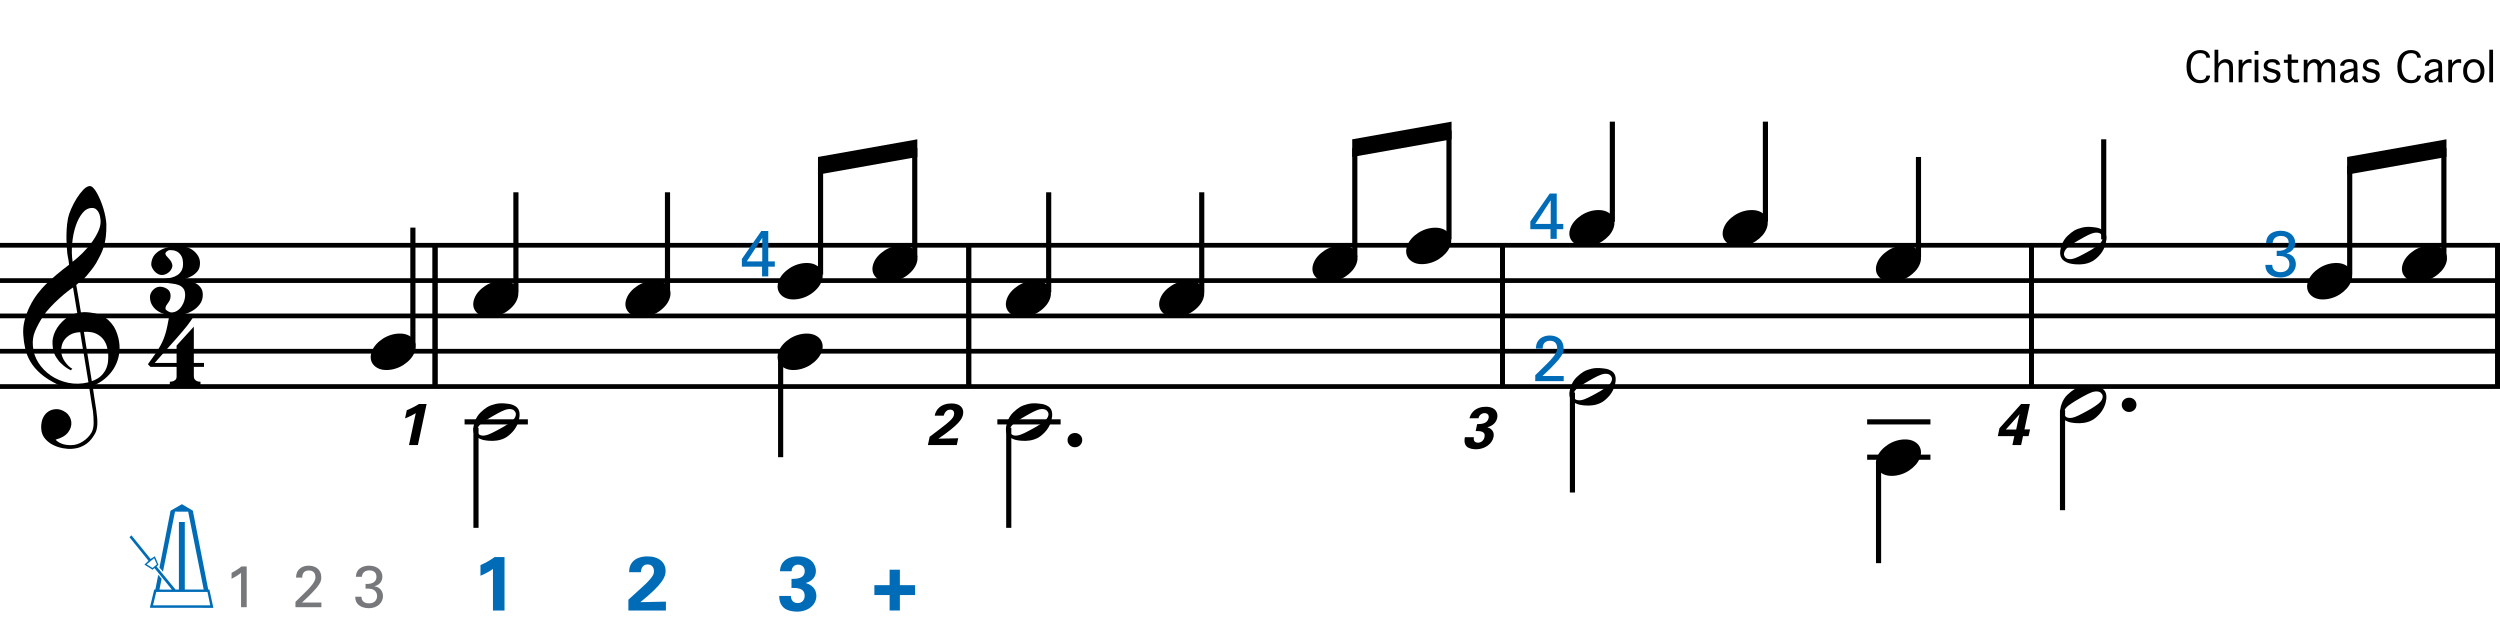 <?xml version="1.0" encoding="utf-8"?>
<!-- Generator: Adobe Illustrator 14.0.0, SVG Export Plug-In . SVG Version: 6.00 Build 43363)  -->
<!DOCTYPE svg PUBLIC "-//W3C//DTD SVG 1.1//EN" "http://www.w3.org/Graphics/SVG/1.1/DTD/svg11.dtd">
<svg version="1.1" id="Layer_1" xmlns="http://www.w3.org/2000/svg" xmlns:xlink="http://www.w3.org/1999/xlink" x="0px" y="0px"
	 width="544.104px" height="137.035px" viewBox="0 0 544.104 137.035" enable-background="new 0 0 544.104 137.035"
	 xml:space="preserve">
<g>
	<path d="M19.397,84.22c-0.574,0.103-1.184,0.164-1.83,0.185c-0.646,0.021-1.276,0.005-1.891-0.046
		c-0.615-0.052-1.184-0.123-1.707-0.215c-0.523-0.093-0.949-0.221-1.276-0.385C11.115,83,9.838,82.194,8.865,81.345
		c-0.974-0.852-1.728-1.737-2.26-2.66c-0.533-0.922-0.907-1.871-1.123-2.844c-0.215-0.975-0.354-1.953-0.415-2.937
		c-0.082-1.066,0.015-2.132,0.292-3.198c0.277-1.065,0.656-2.085,1.138-3.06c0.481-0.973,1.035-1.871,1.661-2.69
		c0.625-0.82,1.255-1.538,1.891-2.153c0.738-0.696,1.512-1.388,2.322-2.075c0.81-0.687,1.696-1.389,2.66-2.106
		c-0.021-0.266-0.046-0.502-0.077-0.708c-0.031-0.205-0.067-0.415-0.108-0.63s-0.087-0.456-0.138-0.723
		c-0.051-0.266-0.087-0.594-0.107-0.984c0-0.164-0.021-0.466-0.062-0.907c-0.042-0.44-0.067-0.973-0.077-1.599
		s0.005-1.338,0.046-2.137c0.041-0.8,0.143-1.63,0.307-2.491c0.103-0.512,0.323-1.164,0.661-1.953
		c0.338-0.789,0.738-1.553,1.199-2.291c0.461-0.738,0.948-1.373,1.461-1.907c0.512-0.533,0.994-0.799,1.445-0.799
		c0.225,0,0.471,0.138,0.738,0.415c0.266,0.277,0.528,0.646,0.784,1.107c0.256,0.461,0.507,0.984,0.753,1.568
		c0.246,0.584,0.461,1.184,0.646,1.799c0.185,0.615,0.333,1.22,0.446,1.814c0.112,0.595,0.179,1.118,0.2,1.568
		c0.02,1.066-0.021,2.004-0.123,2.813c-0.103,0.81-0.256,1.538-0.461,2.183c-0.205,0.646-0.446,1.241-0.723,1.784
		c-0.276,0.543-0.569,1.091-0.876,1.645c-0.328,0.554-0.661,1.041-1,1.46c-0.338,0.42-0.682,0.846-1.03,1.276
		c-0.369,0.451-0.753,0.825-1.153,1.123c-0.4,0.297-0.795,0.62-1.184,0.968c0.185,1.045,0.348,1.989,0.492,2.829
		c0.062,0.369,0.123,0.728,0.184,1.076c0.062,0.349,0.113,0.672,0.154,0.969c0.041,0.297,0.082,0.543,0.123,0.738
		c0.041,0.195,0.062,0.313,0.062,0.354c0.492-0.062,1-0.066,1.522-0.016c0.522,0.051,1.024,0.128,1.506,0.23
		c0.481,0.103,0.912,0.236,1.292,0.4c0.379,0.165,0.682,0.318,0.907,0.461c1.107,0.82,1.891,1.758,2.353,2.813
		c0.461,1.056,0.732,2.137,0.815,3.245c0.062,0.86-0.011,1.727-0.215,2.598c-0.205,0.871-0.549,1.701-1.03,2.491
		c-0.482,0.788-1.107,1.511-1.875,2.167c-0.769,0.656-1.676,1.199-2.722,1.631c0.123,0.84,0.235,1.619,0.338,2.336
		c0.103,0.615,0.194,1.215,0.277,1.799c0.082,0.585,0.143,0.989,0.185,1.215c0.184,1.23,0.256,2.24,0.215,3.029
		s-0.195,1.43-0.461,1.922c-0.226,0.41-0.487,0.81-0.784,1.199c-0.297,0.389-0.651,0.738-1.061,1.045
		c-0.41,0.309-0.887,0.564-1.43,0.77c-0.543,0.205-1.164,0.328-1.86,0.369c-0.533,0.041-1.168-0.006-1.907-0.139
		c-0.738-0.134-1.445-0.369-2.122-0.707c-0.677-0.338-1.261-0.795-1.753-1.369c-0.492-0.574-0.769-1.281-0.83-2.121
		c-0.042-0.492-0.011-0.989,0.092-1.492c0.102-0.502,0.282-0.953,0.538-1.352c0.256-0.4,0.594-0.734,1.015-1
		c0.42-0.267,0.938-0.42,1.553-0.461c0.369-0.021,0.743,0.035,1.123,0.169c0.379,0.133,0.733,0.323,1.061,0.569
		c0.328,0.245,0.594,0.553,0.799,0.922c0.205,0.369,0.328,0.769,0.369,1.199c0.062,0.758-0.174,1.491-0.708,2.199
		c-0.533,0.707-1.435,1.234-2.706,1.583c0.205,0.286,0.594,0.558,1.168,0.815c0.573,0.256,1.292,0.384,2.152,0.384
		c0.902,0,1.768-0.267,2.598-0.8c0.831-0.533,1.471-1.199,1.922-1.998c0.287-0.533,0.431-1.226,0.431-2.076
		s-0.051-1.707-0.154-2.567c-0.041-0.144-0.103-0.497-0.185-1.062c-0.082-0.563-0.174-1.152-0.276-1.768
		C19.663,85.9,19.54,85.101,19.397,84.22z M15.384,72.796c-0.543,0.297-0.974,0.657-1.292,1.077
		c-0.318,0.42-0.533,0.867-0.646,1.337c-0.113,0.472-0.159,0.892-0.138,1.261c0.02,0.369,0.102,0.748,0.246,1.138
		c0.144,0.389,0.333,0.754,0.569,1.092s0.492,0.646,0.769,0.922c0.277,0.277,0.558,0.487,0.846,0.631
		c-0.042,0.041-0.077,0.076-0.108,0.107s-0.067,0.066-0.107,0.107c-0.042,0.041-0.072,0.082-0.092,0.123
		c-0.636-0.307-1.194-0.672-1.676-1.092c-0.482-0.42-0.795-0.723-0.938-0.906c-0.226-0.308-0.42-0.584-0.584-0.83
		s-0.297-0.508-0.399-0.785c-0.103-0.276-0.19-0.578-0.262-0.906s-0.118-0.718-0.138-1.169c-0.042-0.431-0.011-0.886,0.092-1.368
		c0.103-0.481,0.271-0.969,0.507-1.461c0.235-0.492,0.543-0.968,0.922-1.43s0.825-0.896,1.338-1.307
		c0.266-0.205,0.507-0.369,0.723-0.492s0.415-0.23,0.6-0.323s0.374-0.164,0.569-0.215c0.194-0.051,0.404-0.108,0.63-0.169
		l-0.922-5.566c-0.246,0.144-0.646,0.431-1.2,0.861c-0.553,0.431-1.158,0.943-1.814,1.538c-0.656,0.595-1.307,1.235-1.953,1.922
		c-0.646,0.687-1.174,1.348-1.583,1.983c-0.738,1.168-1.312,2.245-1.722,3.229c-0.41,0.984-0.564,2.05-0.461,3.198
		c0.082,1.292,0.477,2.496,1.184,3.613c0.707,1.117,1.614,2.055,2.721,2.814c1.107,0.758,2.368,1.285,3.782,1.583
		c1.415,0.297,2.88,0.261,4.397-0.107c-0.328-2.03-0.625-3.844-0.892-5.442c-0.123-0.677-0.236-1.343-0.338-1.999
		c-0.103-0.656-0.2-1.24-0.292-1.753c-0.092-0.512-0.18-1.086-0.262-1.722C16.619,72.33,15.927,72.499,15.384,72.796z
		 M20.042,45.259c-0.799,0-1.502,0.375-2.106,1.123c-0.604,0.749-1.097,1.696-1.476,2.844c-0.38,1.148-0.63,2.409-0.753,3.782
		c-0.123,1.374-0.092,2.696,0.092,3.967c0.676-0.512,1.384-1.132,2.122-1.86c0.738-0.728,1.409-1.501,2.014-2.322
		c0.604-0.819,1.096-1.65,1.476-2.491c0.379-0.84,0.538-1.64,0.477-2.398c-0.021-0.246-0.062-0.522-0.123-0.83
		s-0.165-0.594-0.308-0.861c-0.144-0.267-0.328-0.492-0.553-0.677C20.678,45.352,20.391,45.259,20.042,45.259z M19.981,82.959
		c0.881-0.308,1.568-0.708,2.061-1.199c0.492-0.492,0.855-1.025,1.091-1.599c0.236-0.574,0.369-1.148,0.4-1.723
		s0.036-1.086,0.016-1.537c-0.042-0.369-0.128-0.83-0.262-1.384s-0.384-1.087-0.753-1.599c-0.369-0.512-0.892-0.938-1.568-1.276
		c-0.677-0.338-1.579-0.477-2.706-0.415L19.981,82.959z"/>
</g>
<g>
	<path d="M42.188,79.853v2.03c0,0.308,0.072,0.543,0.215,0.707c0.143,0.164,0.308,0.287,0.492,0.369
		c0.226,0.081,0.472,0.123,0.738,0.123v0.8H36.96v-0.8c0.266,0,0.512-0.042,0.738-0.123c0.184-0.062,0.354-0.169,0.507-0.323
		c0.153-0.153,0.23-0.385,0.23-0.691v-2.092h-5.689l-0.553-0.584c0.615-0.84,1.138-1.573,1.568-2.198
		c0.43-0.625,0.794-1.204,1.091-1.737c0.297-0.533,0.538-1.03,0.723-1.491c0.185-0.461,0.349-0.938,0.492-1.43
		c0.143-0.492,0.271-1.03,0.384-1.614c0.112-0.584,0.241-1.255,0.384-2.014h5.32c-0.308,0.595-0.784,1.297-1.43,2.106
		c-0.646,0.81-1.369,1.671-2.168,2.583c-0.8,0.912-1.63,1.845-2.491,2.798c-0.861,0.953-1.661,1.861-2.398,2.722h4.766V75.21
		l3.751-4.121v7.903h2.214v0.86H42.188z"/>
</g>
<g>
	<path d="M44.137,64.155c0,0.779-0.21,1.455-0.63,2.029c-0.42,0.574-0.938,1.045-1.553,1.415c-0.615,0.369-1.271,0.641-1.968,0.815
		c-0.697,0.174-1.322,0.261-1.875,0.261c-0.779,0-1.502-0.092-2.168-0.277c-0.667-0.185-1.246-0.451-1.737-0.799
		c-0.492-0.349-0.876-0.774-1.153-1.276s-0.415-1.071-0.415-1.707c0-0.267,0.062-0.533,0.185-0.799
		c0.123-0.267,0.282-0.502,0.477-0.708s0.42-0.374,0.676-0.507s0.528-0.2,0.815-0.2c0.574,0,1.107,0.164,1.599,0.492
		c0.492,0.328,0.738,0.819,0.738,1.476c0,0.389-0.062,0.708-0.185,0.954s-0.257,0.461-0.4,0.646
		c-0.144,0.185-0.272,0.374-0.384,0.569c-0.113,0.195-0.159,0.425-0.139,0.692c0,0.062,0.051,0.139,0.154,0.231
		c0.103,0.092,0.22,0.179,0.354,0.261c0.133,0.082,0.267,0.148,0.4,0.2c0.133,0.051,0.241,0.077,0.323,0.077
		c0.512,0,0.958-0.128,1.338-0.385c0.379-0.256,0.697-0.579,0.953-0.968c0.256-0.39,0.446-0.8,0.569-1.23
		c0.123-0.431,0.185-0.82,0.185-1.168c0-0.657-0.138-1.153-0.415-1.492s-0.625-0.584-1.045-0.738
		c-0.42-0.154-0.892-0.257-1.415-0.308c-0.523-0.051-1.03-0.128-1.522-0.23c0-0.021,0-0.072,0-0.154
		c0-0.082,0.005-0.174,0.016-0.277c0.01-0.103,0.015-0.225,0.015-0.369c0.492-0.062,0.974-0.154,1.445-0.276
		c0.472-0.123,0.892-0.308,1.261-0.554c0.369-0.246,0.661-0.563,0.876-0.953c0.215-0.389,0.323-0.871,0.323-1.445
		c0-0.8-0.138-1.409-0.415-1.83c-0.277-0.42-0.589-0.717-0.938-0.892c-0.349-0.174-0.682-0.266-0.999-0.276
		c-0.318-0.01-0.528-0.016-0.63-0.016c-0.062,0-0.139,0.026-0.231,0.077s-0.189,0.113-0.292,0.185s-0.185,0.153-0.246,0.246
		s-0.092,0.18-0.092,0.262c0.021,0.164,0.087,0.318,0.2,0.461c0.112,0.144,0.246,0.292,0.399,0.446
		c0.154,0.154,0.308,0.328,0.461,0.523s0.282,0.446,0.384,0.753c0.103,0.287,0.103,0.58,0,0.876
		c-0.103,0.297-0.267,0.564-0.492,0.799c-0.226,0.236-0.487,0.426-0.784,0.569c-0.297,0.144-0.59,0.215-0.876,0.215
		c-0.349,0-0.667-0.082-0.953-0.246c-0.288-0.164-0.534-0.364-0.738-0.6c-0.205-0.235-0.369-0.487-0.492-0.753
		c-0.123-0.266-0.185-0.492-0.185-0.676c0-0.451,0.097-0.912,0.292-1.384c0.195-0.471,0.533-0.902,1.015-1.292
		c0.481-0.389,1.117-0.712,1.907-0.969c0.789-0.256,1.788-0.384,2.998-0.384c0.512,0,1.035,0.087,1.568,0.261
		c0.533,0.174,1.004,0.426,1.415,0.753c0.41,0.328,0.748,0.718,1.015,1.168c0.266,0.451,0.4,0.964,0.4,1.538
		c0,0.759-0.185,1.353-0.554,1.784c-0.369,0.43-0.774,0.769-1.215,1.015s-0.845,0.426-1.214,0.538
		c-0.369,0.113-0.554,0.221-0.554,0.323c0.451,0.042,0.917,0.123,1.399,0.246c0.481,0.123,0.927,0.308,1.337,0.554
		c0.41,0.246,0.748,0.563,1.015,0.953C44.003,63.068,44.137,63.56,44.137,64.155z"/>
</g>
<line fill="none" stroke="#000000" stroke-width="1.024" stroke-miterlimit="10" x1="94.684" y1="53.38" x2="94.684" y2="84.13"/>
<line fill="none" stroke="#000000" stroke-width="1.024" stroke-miterlimit="10" x1="94.684" y1="53.38" x2="94.684" y2="84.13"/>
<line fill="none" stroke="#000000" stroke-width="1.024" stroke-miterlimit="10" x1="94.684" y1="53.38" x2="94.684" y2="84.13"/>
<line fill="none" stroke="#000000" stroke-width="1.024" stroke-miterlimit="10" x1="210.851" y1="53.38" x2="210.851" y2="84.13"/>
<line fill="none" stroke="#000000" stroke-width="1.024" stroke-miterlimit="10" x1="210.851" y1="53.38" x2="210.851" y2="84.13"/>
<line fill="none" stroke="#000000" stroke-width="1.024" stroke-miterlimit="10" x1="210.851" y1="53.38" x2="210.851" y2="84.13"/>
<line fill="none" stroke="#000000" stroke-width="1.024" stroke-miterlimit="10" x1="327.017" y1="53.38" x2="327.017" y2="84.13"/>
<line fill="none" stroke="#000000" stroke-width="1.024" stroke-miterlimit="10" x1="327.017" y1="53.38" x2="327.017" y2="84.13"/>
<line fill="none" stroke="#000000" stroke-width="1.024" stroke-miterlimit="10" x1="327.017" y1="53.38" x2="327.017" y2="84.13"/>
<line fill="none" stroke="#000000" stroke-width="1.024" stroke-miterlimit="10" x1="442.116" y1="53.38" x2="442.116" y2="84.13"/>
<line fill="none" stroke="#000000" stroke-width="1.024" stroke-miterlimit="10" x1="442.116" y1="53.38" x2="442.116" y2="84.13"/>
<line fill="none" stroke="#000000" stroke-width="1.024" stroke-miterlimit="10" x1="442.116" y1="53.38" x2="442.116" y2="84.13"/>
<line fill="none" stroke="#000000" stroke-width="1.024" stroke-miterlimit="10" x1="543.592" y1="53.38" x2="543.592" y2="84.13"/>
<line fill="none" stroke="#000000" stroke-width="1.024" stroke-miterlimit="10" x1="543.592" y1="53.38" x2="543.592" y2="84.13"/>
<line fill="none" stroke="#000000" stroke-width="1.024" stroke-miterlimit="10" x1="543.592" y1="53.38" x2="543.592" y2="84.13"/>
<line fill="none" stroke="#000000" stroke-width="1.028" stroke-miterlimit="10" x1="0" y1="53.38" x2="544.104" y2="53.38"/>
<line fill="none" stroke="#000000" stroke-width="1.028" stroke-miterlimit="10" x1="0" y1="61.068" x2="544.104" y2="61.068"/>
<line fill="none" stroke="#000000" stroke-width="1.028" stroke-miterlimit="10" x1="0" y1="68.755" x2="544.104" y2="68.755"/>
<line fill="none" stroke="#000000" stroke-width="1.028" stroke-miterlimit="10" x1="0" y1="76.442" x2="544.104" y2="76.442"/>
<line fill="none" stroke="#000000" stroke-width="1.028" stroke-miterlimit="10" x1="0" y1="84.13" x2="544.104" y2="84.13"/>
<line fill="none" stroke="#000000" stroke-width="1.121" stroke-miterlimit="10" x1="89.861" y1="75.161" x2="89.861" y2="49.537"/>
<g>
	<path d="M80.914,76.501c0.205-0.553,0.518-1.065,0.938-1.537c0.42-0.471,0.907-0.886,1.46-1.245
		c0.554-0.358,1.148-0.635,1.784-0.831c0.635-0.194,1.281-0.292,1.937-0.292c0.656,0,1.23,0.107,1.722,0.323
		c0.492,0.215,0.881,0.503,1.168,0.861c0.287,0.359,0.466,0.779,0.538,1.261c0.071,0.481,0.005,0.999-0.2,1.553
		c-0.206,0.554-0.523,1.071-0.954,1.553c-0.43,0.481-0.922,0.901-1.476,1.261c-0.553,0.358-1.153,0.635-1.799,0.83
		c-0.646,0.195-1.287,0.293-1.922,0.293c-0.656,0-1.225-0.108-1.707-0.323c-0.482-0.216-0.872-0.508-1.168-0.876
		c-0.297-0.369-0.477-0.795-0.538-1.277C80.637,77.572,80.708,77.056,80.914,76.501z"/>
</g>
<g>
	<path fill="#006CB7" d="M34.708,123.528l2.416-12.38l2.466-1.416l2.383,1.416l3.349,17.163h0.25l0.866,3.982l-13.83-0.018
		l0.95-3.949l0.25-0.016l0.633-3.199l0.733,0.85l-0.467,2.35l2.699,0.016l-3.782-4.682l-0.417,0.35l-1.783-1.116l0.899-0.833
		l-4.149-5.132l0.433-0.4l4.166,5.132l0.933-0.582l0.783,1.865l-0.417,0.35l4.132,5.033h0.733v-14.697h1.283v14.697h4.115
		l-3.382-16.946l-2.866-0.017l-2.616,13.08L34.708,123.528z M33.192,123.612l0.95-0.783l-0.6-1.333l-1.633,1.333L33.192,123.612z
		 M33.309,131.743h12.447l-0.6-2.916H34.009L33.309,131.743z"/>
</g>
<g>
	<path fill="#77787B" d="M52.461,124.678c-0.551,0.462-1.436,0.987-2.063,1.282v-1.282c0.833-0.436,1.653-0.974,2.153-1.397h1.141
		v8.87h-1.23V124.678z"/>
</g>
<g>
	<path fill="#77787B" d="M64.307,130.983l2.32-2.281c0.487-0.474,0.975-0.986,1.372-1.525c0.513-0.705,0.654-1.102,0.654-1.576
		c0-0.436-0.154-1.448-1.423-1.448c-1.423,0-1.448,1.218-1.448,1.551h-1.346c0.013-0.436,0.051-1.282,0.82-1.948
		c0.615-0.525,1.358-0.641,1.922-0.641c1.359,0,2.743,0.691,2.743,2.589c0,0.563-0.039,1-1,2.218
		c-0.256,0.32-1.384,1.486-1.641,1.743l-1.551,1.474h4.217v1.013h-5.64V130.983z"/>
</g>
<g>
	<path fill="#77787B" d="M78.673,129.869c-0.013,0.846,0.538,1.448,1.628,1.448c1.243,0,1.769-0.795,1.769-1.576
		c0-0.936-0.628-1.424-1.282-1.564c-0.461-0.09-0.782-0.076-1.23-0.064v-1.037c0.884,0.076,2.372-0.104,2.372-1.539
		c0-0.999-0.68-1.396-1.564-1.396c-0.667,0-1.5,0.295-1.615,1.396h-1.295c0.077-2.204,2.153-2.422,2.871-2.422
		c1.936,0,2.897,1.166,2.897,2.396c0,0.73-0.397,1.781-1.769,2.09c1.897,0.269,1.897,1.974,1.897,2.152
		c0,1.244-1.012,2.615-3.076,2.615c-0.936,0-1.871-0.27-2.435-0.923c-0.5-0.563-0.513-1.204-0.525-1.576H78.673z"/>
</g>
<g>
	<path d="M88.54,89.27c0.91-0.358,1.794-0.808,2.653-1.346h1.653L90.95,96.87h-1.936l1.474-6.96
		c-0.423,0.282-1.269,0.743-2.333,1.141L88.54,89.27z"/>
</g>
<line fill="none" stroke="#000000" stroke-width="1.121" stroke-miterlimit="10" x1="112.283" y1="63.63" x2="112.283" y2="41.849"/>
<g>
	<path d="M103.234,64.981c0.205-0.554,0.518-1.066,0.938-1.538c0.42-0.471,0.907-0.886,1.46-1.245
		c0.554-0.358,1.148-0.635,1.784-0.831c0.635-0.194,1.281-0.292,1.937-0.292c0.656,0,1.23,0.107,1.722,0.323
		c0.492,0.215,0.881,0.503,1.168,0.861c0.287,0.359,0.466,0.779,0.538,1.261c0.071,0.482,0.005,0.999-0.2,1.553
		c-0.206,0.553-0.523,1.071-0.954,1.553c-0.43,0.481-0.922,0.902-1.476,1.261c-0.553,0.358-1.153,0.635-1.799,0.831
		c-0.646,0.194-1.287,0.292-1.922,0.292c-0.656,0-1.225-0.108-1.707-0.323c-0.482-0.215-0.872-0.508-1.168-0.876
		c-0.297-0.369-0.477-0.795-0.538-1.276C102.957,66.052,103.029,65.535,103.234,64.981z"/>
</g>
<line fill="none" stroke="#000000" stroke-width="1.121" stroke-miterlimit="10" x1="145.275" y1="63.63" x2="145.275" y2="41.849"/>
<g>
	<path d="M136.354,64.981c0.205-0.554,0.518-1.066,0.938-1.538c0.42-0.471,0.907-0.886,1.46-1.245
		c0.554-0.358,1.148-0.635,1.784-0.831c0.635-0.194,1.281-0.292,1.937-0.292c0.656,0,1.23,0.107,1.722,0.323
		c0.492,0.215,0.881,0.503,1.168,0.861c0.287,0.359,0.466,0.779,0.538,1.261c0.071,0.482,0.005,0.999-0.2,1.553
		c-0.206,0.553-0.523,1.071-0.954,1.553c-0.43,0.481-0.922,0.902-1.476,1.261c-0.553,0.358-1.153,0.635-1.799,0.831
		c-0.646,0.194-1.287,0.292-1.922,0.292c-0.656,0-1.225-0.108-1.707-0.323c-0.482-0.215-0.872-0.508-1.168-0.876
		c-0.297-0.369-0.477-0.795-0.538-1.276C136.077,66.052,136.148,65.535,136.354,64.981z"/>
</g>
<g>
	<path d="M169.474,61.141c0.205-0.554,0.518-1.066,0.938-1.538c0.42-0.471,0.907-0.886,1.46-1.245
		c0.554-0.358,1.148-0.635,1.784-0.831c0.635-0.194,1.281-0.292,1.937-0.292c0.656,0,1.23,0.107,1.722,0.323
		c0.492,0.215,0.881,0.503,1.168,0.861c0.287,0.359,0.466,0.779,0.538,1.261c0.071,0.482,0.005,0.999-0.2,1.553
		c-0.206,0.553-0.523,1.071-0.954,1.553c-0.43,0.481-0.922,0.902-1.476,1.261c-0.553,0.358-1.153,0.635-1.799,0.831
		c-0.646,0.194-1.287,0.292-1.922,0.292c-0.656,0-1.225-0.108-1.707-0.323c-0.482-0.215-0.872-0.508-1.168-0.876
		c-0.297-0.369-0.477-0.795-0.538-1.276C169.197,62.212,169.269,61.695,169.474,61.141z"/>
</g>
<line fill="none" stroke="#000000" stroke-width="1.121" stroke-miterlimit="10" x1="178.587" y1="59.787" x2="178.587" y2="36.083"/>
<g>
	<path d="M190.114,57.301c0.205-0.554,0.518-1.066,0.938-1.538c0.42-0.471,0.907-0.886,1.46-1.245
		c0.554-0.358,1.148-0.635,1.784-0.831c0.635-0.194,1.281-0.292,1.937-0.292c0.656,0,1.23,0.107,1.722,0.323
		c0.492,0.215,0.881,0.503,1.168,0.861c0.287,0.359,0.466,0.779,0.538,1.261c0.071,0.482,0.005,0.999-0.2,1.553
		c-0.206,0.553-0.523,1.071-0.954,1.553c-0.43,0.481-0.922,0.902-1.476,1.261c-0.553,0.358-1.153,0.635-1.799,0.831
		c-0.646,0.194-1.287,0.292-1.922,0.292c-0.656,0-1.225-0.108-1.707-0.323c-0.482-0.215-0.872-0.508-1.168-0.876
		c-0.297-0.369-0.477-0.795-0.538-1.276C189.837,58.372,189.909,57.855,190.114,57.301z"/>
</g>
<line fill="none" stroke="#000000" stroke-width="1.121" stroke-miterlimit="10" x1="199.087" y1="55.943" x2="199.087" y2="32.24"/>
<polyline points="199.648,30.318 178.027,34.162 178.027,38.005 199.648,34.162 "/>
<g>
	<path fill="#006CB7" d="M104.571,122.989c1.083-0.467,2.116-1.05,3.083-1.75h2.149v11.631h-2.516v-9.048
		c-0.483,0.366-1.45,0.966-2.716,1.483V122.989z"/>
</g>
<g>
	<path fill="#006CB7" d="M136.764,130.521l3.016-2.749c0.533-0.483,1.133-1.017,1.75-1.767c0.65-0.783,0.8-1.149,0.8-1.683
		c0-0.884-0.517-1.483-1.383-1.483c-1.333,0-1.449,1.367-1.466,1.7h-2.55c0-0.467,0-1.333,0.684-2.183
		c0.666-0.834,1.899-1.267,3.315-1.267c2.533,0,3.933,1.366,3.933,3.165c0,1.2-0.467,2.75-5.499,6.799
		c1.683-0.033,1.883-0.05,3.199-0.066c1.783-0.033,1.983-0.033,2.366-0.05v1.933h-8.165V130.521z"/>
</g>
<g>
	<path fill="#006CB7" d="M172.127,129.704c0.017,0.367,0.117,1.55,1.5,1.55c0.933,0,1.5-0.683,1.5-1.583
		c0-1.717-1.649-1.717-2.866-1.717v-1.949c1.166-0.033,2.882-0.066,2.882-1.732c0-0.916-0.683-1.383-1.433-1.383
		c-0.717,0-1.417,0.482-1.417,1.449h-2.549c0.05-0.517,0.1-1.25,0.683-1.967c0.767-0.933,2-1.282,3.232-1.282
		c2.966,0,3.916,1.899,3.916,3.165c0,1.95-1.716,2.483-2.233,2.633c0.367,0.117,0.85,0.268,1.383,0.717
		c0.816,0.684,0.95,1.533,0.95,2.083c0,1.966-1.799,3.433-4.215,3.433c-0.833,0-2.05-0.184-2.799-0.783
		c-1.033-0.85-1.066-2.166-1.066-2.633H172.127z"/>
</g>
<g>
	<path fill="#006CB7" d="M165.856,58.038h-4.394v-1.676l4.225-6.084h1.521v6.619h1.422v1.141h-1.422v2.113h-1.352V58.038z
		 M165.898,56.897v-5.141l-3.366,5.141H165.898z"/>
</g>
<g>
	<path fill="#006CB7" d="M193.617,129.505h-3.316v-2.15h3.316v-3.365h2.233v3.365h3.316v2.15h-3.316v3.365h-2.233V129.505z"/>
</g>
<line fill="none" stroke="#000000" stroke-width="1.121" stroke-miterlimit="10" x1="103.594" y1="93.099" x2="103.594" y2="114.88"/>
<line fill="none" stroke="#000000" stroke-width="1.121" stroke-miterlimit="10" x1="101.112" y1="91.817" x2="114.885" y2="91.817"/>
<g>
	<path d="M112.828,89.094c0.123,0.226,0.2,0.477,0.231,0.753c0.031,0.277,0.031,0.555,0,0.83c-0.031,0.277-0.077,0.539-0.139,0.785
		s-0.123,0.44-0.185,0.584c-0.287,0.779-0.718,1.465-1.292,2.061c-0.574,0.594-1.097,1.004-1.568,1.229
		c-1.005,0.513-2.204,0.708-3.598,0.585c-0.205-0.021-0.446-0.052-0.723-0.093c-0.276-0.042-0.553-0.112-0.83-0.216
		c-0.277-0.103-0.543-0.235-0.799-0.399c-0.257-0.164-0.457-0.368-0.6-0.614c-0.165-0.268-0.262-0.539-0.292-0.815
		s-0.031-0.544,0-0.8s0.077-0.492,0.139-0.707s0.123-0.404,0.185-0.568c0.287-0.779,0.697-1.425,1.23-1.938
		c0.533-0.512,1.035-0.912,1.507-1.199c0.471-0.267,1.05-0.481,1.737-0.646c0.687-0.163,1.46-0.193,2.321-0.092
		c0.164,0.021,0.369,0.047,0.615,0.077s0.497,0.092,0.753,0.185c0.256,0.092,0.502,0.215,0.738,0.369
		C112.494,88.617,112.684,88.827,112.828,89.094z M112.121,89.616c-0.165-0.246-0.364-0.41-0.6-0.492
		c-0.236-0.081-0.492-0.111-0.769-0.092c-0.276,0.021-0.559,0.082-0.845,0.185c-0.288,0.103-0.554,0.216-0.8,0.339
		c-0.349,0.164-0.661,0.328-0.938,0.491c-0.276,0.165-0.569,0.328-0.876,0.492c-0.595,0.328-1.199,0.697-1.814,1.106
		c-0.226,0.145-0.457,0.309-0.692,0.492c-0.236,0.186-0.436,0.39-0.6,0.615s-0.272,0.467-0.323,0.723
		c-0.051,0.256-0.005,0.508,0.138,0.754c0.143,0.246,0.338,0.409,0.584,0.492c0.246,0.081,0.507,0.107,0.784,0.076
		c0.276-0.031,0.558-0.098,0.845-0.199c0.287-0.104,0.554-0.216,0.8-0.339c0.348-0.164,0.671-0.328,0.969-0.492
		c0.297-0.164,0.6-0.328,0.907-0.491c0.308-0.165,0.6-0.328,0.876-0.492s0.579-0.359,0.907-0.584
		c0.205-0.145,0.425-0.309,0.661-0.492c0.235-0.186,0.435-0.39,0.6-0.615c0.164-0.226,0.271-0.467,0.323-0.723
		S112.264,89.862,112.121,89.616z"/>
</g>
<line fill="none" stroke="#000000" stroke-width="1.121" stroke-miterlimit="10" x1="169.899" y1="77.724" x2="169.899" y2="99.505"/>
<g>
	<path d="M169.474,76.501c0.205-0.553,0.518-1.065,0.938-1.537c0.42-0.471,0.907-0.886,1.46-1.245
		c0.554-0.358,1.148-0.635,1.784-0.831c0.635-0.194,1.281-0.292,1.937-0.292c0.656,0,1.23,0.107,1.722,0.323
		c0.492,0.215,0.881,0.503,1.168,0.861c0.287,0.359,0.466,0.779,0.538,1.261c0.071,0.481,0.005,0.999-0.2,1.553
		c-0.206,0.554-0.523,1.071-0.954,1.553c-0.43,0.481-0.922,0.901-1.476,1.261c-0.553,0.358-1.153,0.635-1.799,0.83
		c-0.646,0.195-1.287,0.293-1.922,0.293c-0.656,0-1.225-0.108-1.707-0.323c-0.482-0.216-0.872-0.508-1.168-0.876
		c-0.297-0.369-0.477-0.795-0.538-1.277C169.197,77.572,169.269,77.056,169.474,76.501z"/>
</g>
<g>
	<path d="M202.333,95.063l2.769-2.115c0.487-0.372,1.038-0.782,1.641-1.359c0.628-0.602,0.794-0.884,0.884-1.294
		c0.141-0.68-0.154-1.141-0.82-1.141c-1.025,0-1.333,1.051-1.41,1.308h-1.961c0.077-0.359,0.218-1.025,0.884-1.68
		c0.654-0.641,1.667-0.975,2.756-0.975c1.948,0,2.807,1.052,2.512,2.436c-0.192,0.924-0.807,2.115-5.345,5.23
		c1.307-0.026,1.461-0.039,2.474-0.052c1.372-0.026,1.525-0.026,1.833-0.038l-0.32,1.486h-6.281L202.333,95.063z"/>
</g>
<line fill="none" stroke="#000000" stroke-width="1.121" stroke-miterlimit="10" x1="228.236" y1="63.63" x2="228.236" y2="41.849"/>
<g>
	<path d="M219.154,64.981c0.205-0.554,0.518-1.066,0.938-1.538c0.42-0.471,0.907-0.886,1.46-1.245
		c0.554-0.358,1.148-0.635,1.784-0.831c0.635-0.194,1.281-0.292,1.937-0.292c0.656,0,1.23,0.107,1.722,0.323
		c0.492,0.215,0.881,0.503,1.168,0.861c0.287,0.359,0.466,0.779,0.538,1.261c0.071,0.482,0.005,0.999-0.2,1.553
		c-0.206,0.553-0.523,1.071-0.954,1.553c-0.43,0.481-0.922,0.902-1.476,1.261c-0.553,0.358-1.153,0.635-1.799,0.831
		c-0.646,0.194-1.287,0.292-1.922,0.292c-0.656,0-1.225-0.108-1.707-0.323c-0.482-0.215-0.872-0.508-1.168-0.876
		c-0.297-0.369-0.477-0.795-0.538-1.276C218.877,66.052,218.949,65.535,219.154,64.981z"/>
</g>
<line fill="none" stroke="#000000" stroke-width="1.121" stroke-miterlimit="10" x1="261.548" y1="63.63" x2="261.548" y2="41.849"/>
<g>
	<path d="M252.514,64.981c0.205-0.554,0.518-1.066,0.938-1.538c0.42-0.471,0.907-0.886,1.46-1.245
		c0.554-0.358,1.148-0.635,1.784-0.831c0.635-0.194,1.281-0.292,1.937-0.292c0.656,0,1.23,0.107,1.722,0.323
		c0.492,0.215,0.881,0.503,1.168,0.861c0.287,0.359,0.466,0.779,0.538,1.261c0.071,0.482,0.005,0.999-0.2,1.553
		c-0.206,0.553-0.523,1.071-0.954,1.553c-0.43,0.481-0.922,0.902-1.476,1.261c-0.553,0.358-1.153,0.635-1.799,0.831
		c-0.646,0.194-1.287,0.292-1.922,0.292c-0.656,0-1.225-0.108-1.707-0.323c-0.482-0.215-0.872-0.508-1.168-0.876
		c-0.297-0.369-0.477-0.795-0.538-1.276C252.237,66.052,252.309,65.535,252.514,64.981z"/>
</g>
<g>
	<path d="M285.874,57.301c0.204-0.554,0.518-1.066,0.938-1.538c0.42-0.471,0.907-0.886,1.461-1.245
		c0.554-0.358,1.147-0.635,1.783-0.831c0.636-0.194,1.281-0.292,1.938-0.292s1.23,0.107,1.722,0.323
		c0.492,0.215,0.882,0.503,1.169,0.861c0.287,0.359,0.466,0.779,0.538,1.261c0.071,0.482,0.005,0.999-0.2,1.553
		c-0.205,0.553-0.522,1.071-0.953,1.553c-0.431,0.481-0.923,0.902-1.476,1.261c-0.554,0.358-1.153,0.635-1.799,0.831
		c-0.646,0.194-1.287,0.292-1.922,0.292c-0.656,0-1.226-0.108-1.707-0.323c-0.481-0.215-0.871-0.508-1.168-0.876
		c-0.298-0.369-0.478-0.795-0.539-1.276C285.597,58.372,285.668,57.855,285.874,57.301z"/>
</g>
<line fill="none" stroke="#000000" stroke-width="1.121" stroke-miterlimit="10" x1="294.861" y1="55.943" x2="294.861" y2="32.24"/>
<g>
	<path d="M306.274,53.461c0.204-0.554,0.518-1.066,0.938-1.538c0.42-0.471,0.907-0.886,1.461-1.245
		c0.554-0.358,1.147-0.635,1.783-0.831c0.636-0.194,1.281-0.292,1.938-0.292s1.23,0.107,1.722,0.323
		c0.492,0.215,0.882,0.503,1.169,0.861c0.287,0.359,0.466,0.779,0.538,1.261c0.071,0.482,0.005,0.999-0.2,1.553
		c-0.205,0.553-0.522,1.071-0.953,1.553c-0.431,0.481-0.923,0.902-1.476,1.261c-0.554,0.358-1.153,0.635-1.799,0.831
		c-0.646,0.194-1.287,0.292-1.922,0.292c-0.656,0-1.226-0.108-1.707-0.323c-0.481-0.215-0.871-0.508-1.168-0.876
		c-0.298-0.369-0.478-0.795-0.539-1.276C305.998,54.532,306.069,54.015,306.274,53.461z"/>
</g>
<line fill="none" stroke="#000000" stroke-width="1.121" stroke-miterlimit="10" x1="315.361" y1="52.099" x2="315.361" y2="28.396"/>
<polyline points="315.921,26.474 294.3,30.318 294.3,34.162 315.921,30.318 "/>
<g>
	<path d="M232.34,95.775c0-0.431,0.154-0.794,0.461-1.091s0.687-0.446,1.138-0.446c0.451,0,0.83,0.149,1.138,0.446
		s0.461,0.66,0.461,1.091s-0.154,0.8-0.461,1.107s-0.687,0.461-1.138,0.461c-0.451,0-0.83-0.153-1.138-0.461
		S232.34,96.206,232.34,95.775z"/>
</g>
<line fill="none" stroke="#000000" stroke-width="1.121" stroke-miterlimit="10" x1="219.547" y1="93.099" x2="219.547" y2="114.88"/>
<line fill="none" stroke="#000000" stroke-width="1.121" stroke-miterlimit="10" x1="217.065" y1="91.817" x2="230.838" y2="91.817"/>
<g>
	<path d="M228.748,89.094c0.123,0.226,0.2,0.477,0.231,0.753c0.031,0.277,0.031,0.555,0,0.83c-0.031,0.277-0.077,0.539-0.139,0.785
		s-0.123,0.44-0.185,0.584c-0.287,0.779-0.718,1.465-1.292,2.061c-0.574,0.594-1.097,1.004-1.568,1.229
		c-1.005,0.513-2.204,0.708-3.598,0.585c-0.205-0.021-0.446-0.052-0.723-0.093c-0.276-0.042-0.553-0.112-0.83-0.216
		c-0.277-0.103-0.543-0.235-0.799-0.399c-0.257-0.164-0.457-0.368-0.6-0.614c-0.165-0.268-0.262-0.539-0.292-0.815
		s-0.031-0.544,0-0.8s0.077-0.492,0.139-0.707s0.123-0.404,0.185-0.568c0.287-0.779,0.697-1.425,1.23-1.938
		c0.533-0.512,1.035-0.912,1.507-1.199c0.471-0.267,1.05-0.481,1.737-0.646c0.687-0.163,1.46-0.193,2.321-0.092
		c0.164,0.021,0.369,0.047,0.615,0.077s0.497,0.092,0.753,0.185c0.256,0.092,0.502,0.215,0.738,0.369
		C228.414,88.617,228.604,88.827,228.748,89.094z M228.041,89.616c-0.165-0.246-0.364-0.41-0.6-0.492
		c-0.236-0.081-0.492-0.111-0.769-0.092c-0.276,0.021-0.559,0.082-0.845,0.185c-0.288,0.103-0.554,0.216-0.8,0.339
		c-0.349,0.164-0.661,0.328-0.938,0.491c-0.276,0.165-0.569,0.328-0.876,0.492c-0.595,0.328-1.199,0.697-1.814,1.106
		c-0.226,0.145-0.457,0.309-0.692,0.492c-0.236,0.186-0.436,0.39-0.6,0.615s-0.272,0.467-0.323,0.723
		c-0.051,0.256-0.005,0.508,0.138,0.754c0.143,0.246,0.338,0.409,0.584,0.492c0.246,0.081,0.507,0.107,0.784,0.076
		c0.276-0.031,0.558-0.098,0.845-0.199c0.287-0.104,0.554-0.216,0.8-0.339c0.348-0.164,0.671-0.328,0.969-0.492
		c0.297-0.164,0.6-0.328,0.907-0.491c0.308-0.165,0.6-0.328,0.876-0.492s0.579-0.359,0.907-0.584
		c0.205-0.145,0.425-0.309,0.661-0.492c0.235-0.186,0.435-0.39,0.6-0.615c0.164-0.226,0.271-0.467,0.323-0.723
		S228.184,89.862,228.041,89.616z"/>
</g>
<g>
	<path d="M320.771,95.155c-0.039,0.281-0.154,1.191,0.91,1.191c0.718,0,1.256-0.525,1.409-1.217c0.282-1.32-0.986-1.32-1.922-1.32
		l0.32-1.5c0.896-0.025,2.217-0.051,2.499-1.333c0.142-0.705-0.308-1.063-0.884-1.063c-0.552,0-1.167,0.371-1.32,1.115h-1.961
		c0.115-0.398,0.281-0.962,0.846-1.513c0.743-0.718,1.743-0.987,2.691-0.987c2.281,0,2.704,1.461,2.499,2.436
		c-0.32,1.5-1.729,1.91-2.153,2.025c0.27,0.09,0.615,0.205,0.949,0.551c0.513,0.525,0.486,1.18,0.396,1.602
		c-0.32,1.514-1.947,2.641-3.807,2.641c-0.641,0-1.551-0.141-2.024-0.602c-0.654-0.654-0.475-1.667-0.397-2.025H320.771z"/>
</g>
<line fill="none" stroke="#000000" stroke-width="1.121" stroke-miterlimit="10" x1="350.916" y1="48.255" x2="350.916" y2="26.474"/>
<g>
	<path d="M341.793,49.621c0.204-0.554,0.518-1.066,0.938-1.538c0.42-0.471,0.907-0.886,1.461-1.245
		c0.554-0.358,1.147-0.635,1.783-0.831c0.636-0.194,1.281-0.292,1.938-0.292s1.23,0.107,1.722,0.323
		c0.492,0.215,0.882,0.503,1.169,0.861c0.287,0.359,0.466,0.779,0.538,1.261c0.071,0.482,0.005,0.999-0.2,1.553
		c-0.205,0.553-0.522,1.071-0.953,1.553c-0.431,0.481-0.923,0.902-1.476,1.261c-0.554,0.358-1.153,0.635-1.799,0.831
		c-0.646,0.194-1.287,0.292-1.922,0.292c-0.656,0-1.226-0.108-1.707-0.323c-0.481-0.215-0.871-0.508-1.168-0.876
		c-0.298-0.369-0.478-0.795-0.539-1.276C341.517,50.692,341.588,50.175,341.793,49.621z"/>
</g>
<line fill="none" stroke="#000000" stroke-width="1.121" stroke-miterlimit="10" x1="384.228" y1="48.255" x2="384.228" y2="26.474"/>
<g>
	<path d="M375.154,49.621c0.204-0.554,0.518-1.066,0.938-1.538c0.42-0.471,0.907-0.886,1.461-1.245
		c0.554-0.358,1.147-0.635,1.783-0.831c0.636-0.194,1.281-0.292,1.938-0.292s1.23,0.107,1.722,0.323
		c0.492,0.215,0.882,0.503,1.169,0.861c0.287,0.359,0.466,0.779,0.538,1.261c0.071,0.482,0.005,0.999-0.2,1.553
		c-0.205,0.553-0.522,1.071-0.953,1.553c-0.431,0.481-0.923,0.902-1.476,1.261c-0.554,0.358-1.153,0.635-1.799,0.831
		c-0.646,0.194-1.287,0.292-1.922,0.292c-0.656,0-1.226-0.108-1.707-0.323c-0.481-0.215-0.871-0.508-1.168-0.876
		c-0.298-0.369-0.478-0.795-0.539-1.276C374.877,50.692,374.949,50.175,375.154,49.621z"/>
</g>
<line fill="none" stroke="#000000" stroke-width="1.121" stroke-miterlimit="10" x1="417.541" y1="55.943" x2="417.541" y2="34.162"/>
<g>
	<path d="M408.514,57.301c0.204-0.554,0.518-1.066,0.938-1.538c0.42-0.471,0.907-0.886,1.461-1.245
		c0.554-0.358,1.147-0.635,1.783-0.831c0.636-0.194,1.281-0.292,1.938-0.292s1.23,0.107,1.722,0.323
		c0.492,0.215,0.882,0.503,1.169,0.861c0.287,0.359,0.466,0.779,0.538,1.261c0.071,0.482,0.005,0.999-0.2,1.553
		c-0.205,0.553-0.522,1.071-0.953,1.553c-0.431,0.481-0.923,0.902-1.476,1.261c-0.554,0.358-1.153,0.635-1.799,0.831
		c-0.646,0.194-1.287,0.292-1.922,0.292c-0.656,0-1.226-0.108-1.707-0.323c-0.481-0.215-0.871-0.508-1.168-0.876
		c-0.298-0.369-0.478-0.795-0.539-1.276C408.238,58.372,408.309,57.855,408.514,57.301z"/>
</g>
<g>
	<path fill="#006CB7" d="M337.456,49.877h-4.394v-1.676l4.225-6.084h1.521v6.619h1.423v1.141h-1.423v2.113h-1.353V49.877z
		 M337.499,48.737v-5.141l-3.366,5.141H337.499z"/>
</g>
<line fill="none" stroke="#000000" stroke-width="1.121" stroke-miterlimit="10" x1="342.227" y1="85.411" x2="342.227" y2="107.192"/>
<g>
	<path d="M351.387,81.413c0.123,0.227,0.2,0.477,0.23,0.754c0.031,0.277,0.031,0.554,0,0.83c-0.03,0.277-0.076,0.538-0.138,0.784
		s-0.123,0.44-0.185,0.585c-0.288,0.778-0.718,1.465-1.292,2.06s-1.097,1.005-1.568,1.229c-1.004,0.513-2.203,0.708-3.598,0.585
		c-0.205-0.021-0.445-0.052-0.723-0.093c-0.276-0.041-0.554-0.112-0.83-0.215c-0.276-0.104-0.543-0.236-0.8-0.4
		c-0.256-0.164-0.456-0.368-0.6-0.614c-0.164-0.267-0.261-0.538-0.292-0.815c-0.03-0.276-0.03-0.543,0-0.799
		c0.031-0.257,0.077-0.492,0.139-0.707c0.062-0.216,0.123-0.405,0.185-0.569c0.287-0.778,0.696-1.425,1.229-1.937
		c0.533-0.513,1.035-0.912,1.507-1.199c0.472-0.268,1.051-0.482,1.737-0.646s1.461-0.194,2.322-0.092
		c0.163,0.02,0.369,0.046,0.614,0.076c0.246,0.031,0.497,0.092,0.754,0.185c0.256,0.093,0.502,0.216,0.738,0.369
		C351.054,80.937,351.244,81.147,351.387,81.413z M350.68,81.937c-0.164-0.246-0.364-0.41-0.6-0.492
		c-0.236-0.082-0.492-0.112-0.769-0.092c-0.277,0.02-0.559,0.082-0.846,0.184c-0.287,0.104-0.554,0.216-0.8,0.339
		c-0.349,0.164-0.661,0.328-0.938,0.491c-0.277,0.165-0.569,0.328-0.877,0.492c-0.595,0.328-1.199,0.697-1.813,1.107
		c-0.227,0.144-0.457,0.308-0.692,0.492c-0.236,0.185-0.436,0.389-0.6,0.615c-0.164,0.225-0.271,0.466-0.323,0.723
		c-0.051,0.256-0.005,0.507,0.139,0.753s0.338,0.409,0.584,0.492c0.246,0.081,0.508,0.107,0.784,0.077
		c0.277-0.031,0.559-0.098,0.846-0.2s0.554-0.216,0.8-0.339c0.349-0.164,0.671-0.328,0.969-0.492c0.297-0.164,0.6-0.328,0.907-0.491
		c0.308-0.165,0.6-0.328,0.876-0.492s0.579-0.358,0.907-0.584c0.205-0.144,0.425-0.308,0.661-0.492
		c0.235-0.185,0.436-0.39,0.6-0.614c0.164-0.227,0.271-0.467,0.323-0.723C350.87,82.434,350.824,82.183,350.68,81.937z"/>
</g>
<line fill="none" stroke="#000000" stroke-width="1.121" stroke-miterlimit="10" x1="408.852" y1="100.786" x2="408.852" y2="122.567"/>
<line fill="none" stroke="#000000" stroke-width="1.121" stroke-miterlimit="10" x1="406.37" y1="99.505" x2="420.143" y2="99.505"/>
<line fill="none" stroke="#000000" stroke-width="1.121" stroke-miterlimit="10" x1="406.37" y1="91.817" x2="420.143" y2="91.817"/>
<g>
	<path d="M408.514,99.541c0.204-0.554,0.518-1.065,0.938-1.538c0.42-0.471,0.907-0.886,1.461-1.244
		c0.554-0.359,1.147-0.636,1.783-0.831c0.636-0.194,1.281-0.292,1.938-0.292s1.23,0.107,1.722,0.322
		c0.492,0.216,0.882,0.504,1.169,0.861c0.287,0.359,0.466,0.779,0.538,1.262c0.071,0.481,0.005,0.998-0.2,1.553
		c-0.205,0.553-0.522,1.07-0.953,1.553c-0.431,0.48-0.923,0.901-1.476,1.26c-0.554,0.359-1.153,0.636-1.799,0.831
		c-0.646,0.194-1.287,0.292-1.922,0.292c-0.656,0-1.226-0.107-1.707-0.322c-0.481-0.216-0.871-0.508-1.168-0.877
		c-0.298-0.369-0.478-0.795-0.539-1.276C408.238,100.612,408.309,100.095,408.514,99.541z"/>
</g>
<g>
	<path fill="#006CB7" d="M334.133,81.669l2.55-2.508c0.535-0.521,1.07-1.084,1.507-1.676c0.563-0.774,0.718-1.211,0.718-1.732
		c0-0.479-0.169-1.591-1.562-1.591c-1.563,0-1.592,1.338-1.592,1.704h-1.479c0.014-0.479,0.056-1.408,0.901-2.141
		c0.676-0.577,1.492-0.704,2.112-0.704c1.493,0,3.014,0.761,3.014,2.845c0,0.619-0.042,1.098-1.099,2.437
		c-0.281,0.353-1.521,1.634-1.803,1.915l-1.704,1.619h4.634v1.113h-6.197V81.669z"/>
</g>
<g>
	<path d="M434.803,94.922l0.372-1.73l4.704-5.268h1.909l-1.179,5.524h1.217l-0.32,1.474h-1.217l-0.41,1.948h-1.897l0.41-1.948
		H434.803z M436.546,93.486h2.256l0.5-2.358c0.025-0.115,0.18-0.756,0.243-0.986L436.546,93.486z"/>
</g>
<line fill="none" stroke="#000000" stroke-width="1.121" stroke-miterlimit="10" x1="457.855" y1="52.099" x2="457.855" y2="30.318"/>
<g>
	<path d="M458.187,50.694c0.123,0.226,0.2,0.477,0.23,0.753c0.031,0.277,0.031,0.554,0,0.83c-0.03,0.277-0.076,0.538-0.138,0.784
		s-0.123,0.441-0.185,0.584c-0.288,0.779-0.718,1.465-1.292,2.06c-0.574,0.594-1.097,1.004-1.568,1.23
		c-1.004,0.512-2.203,0.708-3.598,0.584c-0.205-0.021-0.445-0.051-0.723-0.092c-0.276-0.042-0.554-0.113-0.83-0.215
		c-0.276-0.103-0.543-0.236-0.8-0.4c-0.256-0.164-0.456-0.369-0.6-0.615c-0.164-0.267-0.261-0.538-0.292-0.815
		c-0.03-0.277-0.03-0.543,0-0.799c0.031-0.257,0.077-0.492,0.139-0.708s0.123-0.405,0.185-0.569
		c0.287-0.779,0.696-1.424,1.229-1.937c0.533-0.512,1.035-0.912,1.507-1.199c0.472-0.267,1.051-0.481,1.737-0.646
		c0.687-0.164,1.461-0.194,2.322-0.092c0.163,0.021,0.369,0.046,0.614,0.077c0.246,0.031,0.497,0.092,0.754,0.184
		c0.256,0.092,0.502,0.215,0.738,0.369C457.854,50.217,458.043,50.428,458.187,50.694z M457.48,51.217
		c-0.164-0.246-0.364-0.41-0.6-0.492c-0.236-0.082-0.492-0.112-0.769-0.092c-0.277,0.021-0.559,0.082-0.846,0.185
		c-0.287,0.103-0.554,0.215-0.8,0.338c-0.349,0.164-0.661,0.328-0.938,0.492c-0.277,0.165-0.569,0.328-0.877,0.492
		c-0.595,0.328-1.199,0.697-1.813,1.107c-0.227,0.144-0.457,0.308-0.692,0.492c-0.236,0.185-0.436,0.389-0.6,0.615
		s-0.271,0.466-0.323,0.723c-0.051,0.256-0.005,0.507,0.139,0.753s0.338,0.41,0.584,0.492c0.246,0.082,0.508,0.107,0.784,0.077
		c0.277-0.031,0.559-0.098,0.846-0.2c0.287-0.103,0.554-0.215,0.8-0.338c0.349-0.164,0.671-0.328,0.969-0.492
		c0.297-0.164,0.6-0.328,0.907-0.492c0.308-0.165,0.6-0.328,0.876-0.492s0.579-0.359,0.907-0.584
		c0.205-0.144,0.425-0.308,0.661-0.492c0.235-0.185,0.436-0.389,0.6-0.615s0.271-0.466,0.323-0.723
		C457.669,51.714,457.624,51.463,457.48,51.217z"/>
</g>
<g>
	<path d="M502.354,61.141c0.204-0.554,0.518-1.066,0.938-1.538c0.42-0.471,0.907-0.886,1.461-1.245
		c0.554-0.358,1.147-0.635,1.783-0.831c0.636-0.194,1.281-0.292,1.938-0.292s1.23,0.107,1.722,0.323
		c0.492,0.215,0.882,0.503,1.169,0.861c0.287,0.359,0.466,0.779,0.538,1.261c0.071,0.482,0.005,0.999-0.2,1.553
		c-0.205,0.553-0.522,1.071-0.953,1.553c-0.431,0.481-0.923,0.902-1.476,1.261c-0.554,0.358-1.153,0.635-1.799,0.831
		c-0.646,0.194-1.287,0.292-1.922,0.292c-0.656,0-1.226-0.108-1.707-0.323c-0.481-0.215-0.871-0.508-1.168-0.876
		c-0.298-0.369-0.478-0.795-0.539-1.276C502.078,62.212,502.149,61.695,502.354,61.141z"/>
</g>
<line fill="none" stroke="#000000" stroke-width="1.121" stroke-miterlimit="10" x1="511.392" y1="59.787" x2="511.392" y2="36.083"/>
<g>
	<path d="M522.994,57.301c0.204-0.554,0.518-1.066,0.938-1.538c0.42-0.471,0.907-0.886,1.461-1.245
		c0.554-0.358,1.147-0.635,1.783-0.831c0.636-0.194,1.281-0.292,1.938-0.292s1.23,0.107,1.722,0.323
		c0.492,0.215,0.882,0.503,1.169,0.861c0.287,0.359,0.466,0.779,0.538,1.261c0.071,0.482,0.005,0.999-0.2,1.553
		c-0.205,0.553-0.522,1.071-0.953,1.553c-0.431,0.481-0.923,0.902-1.476,1.261c-0.554,0.358-1.153,0.635-1.799,0.831
		c-0.646,0.194-1.287,0.292-1.922,0.292c-0.656,0-1.226-0.108-1.707-0.323c-0.481-0.215-0.871-0.508-1.168-0.876
		c-0.298-0.369-0.478-0.795-0.539-1.276C522.717,58.372,522.789,57.855,522.994,57.301z"/>
</g>
<line fill="none" stroke="#000000" stroke-width="1.121" stroke-miterlimit="10" x1="531.892" y1="55.943" x2="531.892" y2="32.24"/>
<polyline points="532.453,30.318 510.832,34.162 510.832,38.005 532.453,34.162 "/>
<g>
	<path fill="#006CB7" d="M494.536,57.644c-0.015,0.93,0.591,1.591,1.788,1.591c1.366,0,1.944-0.873,1.944-1.732
		c0-1.028-0.69-1.563-1.409-1.718c-0.507-0.098-0.858-0.084-1.352-0.07v-1.141c0.972,0.084,2.605-0.113,2.605-1.69
		c0-1.099-0.746-1.535-1.719-1.535c-0.731,0-1.647,0.324-1.774,1.535h-1.422c0.084-2.422,2.366-2.662,3.154-2.662
		c2.127,0,3.184,1.282,3.184,2.634c0,0.803-0.438,1.958-1.944,2.295c2.085,0.296,2.085,2.169,2.085,2.366
		c0,1.366-1.113,2.873-3.381,2.873c-1.027,0-2.056-0.295-2.676-1.014c-0.549-0.62-0.563-1.324-0.577-1.732H494.536z"/>
</g>
<g>
	<path d="M461.781,88.095c0-0.43,0.154-0.793,0.461-1.091c0.308-0.297,0.688-0.446,1.139-0.446c0.45,0,0.83,0.149,1.138,0.446
		c0.307,0.298,0.461,0.661,0.461,1.091c0,0.432-0.154,0.801-0.461,1.107c-0.308,0.308-0.688,0.461-1.138,0.461
		c-0.451,0-0.831-0.153-1.139-0.461C461.935,88.896,461.781,88.526,461.781,88.095z"/>
</g>
<line fill="none" stroke="#000000" stroke-width="1.121" stroke-miterlimit="10" x1="448.891" y1="89.255" x2="448.891" y2="111.036"/>
<g>
	<path d="M458.187,85.253c0.123,0.227,0.2,0.477,0.23,0.754c0.031,0.277,0.031,0.554,0,0.83c-0.03,0.277-0.076,0.538-0.138,0.784
		s-0.123,0.44-0.185,0.585c-0.288,0.778-0.718,1.465-1.292,2.06s-1.097,1.005-1.568,1.229c-1.004,0.513-2.203,0.708-3.598,0.585
		c-0.205-0.021-0.445-0.052-0.723-0.093c-0.276-0.041-0.554-0.112-0.83-0.215c-0.276-0.104-0.543-0.236-0.8-0.4
		c-0.256-0.164-0.456-0.368-0.6-0.614c-0.164-0.267-0.261-0.538-0.292-0.815c-0.03-0.276-0.03-0.543,0-0.799
		c0.031-0.257,0.077-0.492,0.139-0.707c0.062-0.216,0.123-0.405,0.185-0.569c0.287-0.778,0.696-1.425,1.229-1.937
		c0.533-0.513,1.035-0.912,1.507-1.199c0.472-0.268,1.051-0.482,1.737-0.646s1.461-0.194,2.322-0.092
		c0.163,0.02,0.369,0.046,0.614,0.076c0.246,0.031,0.497,0.092,0.754,0.185c0.256,0.093,0.502,0.216,0.738,0.369
		C457.854,84.776,458.043,84.987,458.187,85.253z M457.48,85.776c-0.164-0.246-0.364-0.41-0.6-0.492
		c-0.236-0.082-0.492-0.112-0.769-0.092c-0.277,0.02-0.559,0.082-0.846,0.184c-0.287,0.104-0.554,0.216-0.8,0.339
		c-0.349,0.164-0.661,0.328-0.938,0.491c-0.277,0.165-0.569,0.328-0.877,0.492c-0.595,0.328-1.199,0.697-1.813,1.107
		c-0.227,0.144-0.457,0.308-0.692,0.492c-0.236,0.185-0.436,0.389-0.6,0.615c-0.164,0.225-0.271,0.466-0.323,0.723
		c-0.051,0.256-0.005,0.507,0.139,0.753s0.338,0.409,0.584,0.492c0.246,0.081,0.508,0.107,0.784,0.077
		c0.277-0.031,0.559-0.098,0.846-0.2s0.554-0.216,0.8-0.339c0.349-0.164,0.671-0.328,0.969-0.492c0.297-0.164,0.6-0.328,0.907-0.491
		c0.308-0.165,0.6-0.328,0.876-0.492s0.579-0.358,0.907-0.584c0.205-0.144,0.425-0.308,0.661-0.492
		c0.235-0.185,0.436-0.39,0.6-0.614c0.164-0.227,0.271-0.467,0.323-0.723C457.669,86.273,457.624,86.022,457.48,85.776z"/>
</g>
<g>
	<path d="M480.174,16.447h0.816v0.044c0,0.269-0.093,0.542-0.278,0.819c-0.187,0.278-0.439,0.481-0.759,0.612
		c-0.319,0.13-0.693,0.195-1.125,0.195c-0.867,0-1.576-0.302-2.127-0.905s-0.826-1.506-0.826-2.71c0-1.197,0.274-2.099,0.822-2.705
		s1.26-0.909,2.136-0.909c0.428,0,0.801,0.065,1.12,0.195c0.319,0.13,0.572,0.336,0.759,0.618c0.186,0.282,0.278,0.553,0.278,0.813
		v0.044h-0.816v-0.044c0-0.167-0.053-0.327-0.156-0.481c-0.104-0.153-0.254-0.269-0.449-0.347s-0.429-0.117-0.702-0.117
		c-0.698,0-1.218,0.275-1.56,0.826s-0.513,1.252-0.513,2.105c0,0.861,0.172,1.566,0.515,2.114c0.344,0.548,0.861,0.822,1.554,0.822
		c0.475,0,0.812-0.098,1.012-0.293c0.199-0.196,0.3-0.413,0.3-0.652V16.447z"/>
	<path d="M482.792,17.91h-0.816v-7.093h0.816v3.032c0.173-0.267,0.341-0.464,0.504-0.593c0.162-0.129,0.332-0.226,0.51-0.292
		c0.177-0.065,0.374-0.099,0.591-0.099c0.308,0,0.584,0.063,0.828,0.189c0.245,0.126,0.435,0.312,0.569,0.556
		s0.202,0.636,0.202,1.175v3.125h-0.817v-2.773c0-0.439-0.029-0.75-0.088-0.934c-0.059-0.183-0.17-0.326-0.334-0.431
		c-0.164-0.104-0.352-0.156-0.562-0.156c-0.24,0-0.469,0.07-0.686,0.211s-0.391,0.337-0.521,0.589
		c-0.131,0.252-0.196,0.612-0.196,1.081V17.91z"/>
	<path d="M488.043,17.91h-0.816v-4.909h0.816v0.866c0.139-0.249,0.289-0.442,0.453-0.58s0.338-0.242,0.522-0.314
		c0.185-0.071,0.373-0.107,0.565-0.107c0.174,0,0.324,0.025,0.45,0.075v0.848c-0.198-0.094-0.408-0.141-0.631-0.141
		c-0.315,0-0.62,0.135-0.916,0.404s-0.444,0.747-0.444,1.433V17.91z"/>
	<path d="M490.704,11.912V11.09h0.816v0.822H490.704z M490.704,13.001h0.816v4.909h-0.816V13.001z"/>
	<path d="M492.513,16.614h0.817v0.018c0,0.211,0.08,0.386,0.24,0.525c0.159,0.14,0.43,0.209,0.811,0.209
		c0.334,0,0.605-0.082,0.812-0.246c0.208-0.164,0.312-0.357,0.312-0.58c0-0.302-0.204-0.516-0.612-0.642l-0.414-0.127l-0.275-0.088
		l-0.563-0.176c-0.644-0.237-0.965-0.631-0.965-1.182c0-0.387,0.155-0.727,0.468-1.02c0.312-0.293,0.775-0.439,1.391-0.439
		c0.605,0,1.037,0.125,1.294,0.376c0.257,0.25,0.385,0.528,0.385,0.833v0.018h-0.822v-0.018c0-0.164-0.082-0.293-0.245-0.387
		c-0.164-0.094-0.383-0.141-0.655-0.141c-0.325,0-0.574,0.068-0.747,0.205c-0.173,0.136-0.259,0.304-0.259,0.503
		c0,0.152,0.056,0.276,0.168,0.371c0.111,0.096,0.301,0.181,0.565,0.257l0.393,0.11l0.284,0.083c0.396,0.114,0.643,0.195,0.74,0.242
		s0.196,0.107,0.295,0.18c0.137,0.105,0.238,0.233,0.304,0.382s0.099,0.324,0.099,0.523c0,0.463-0.166,0.853-0.497,1.169
		s-0.814,0.475-1.45,0.475c-0.402,0-0.736-0.06-1.002-0.18c-0.265-0.12-0.477-0.286-0.634-0.499
		c-0.157-0.212-0.236-0.458-0.236-0.736V16.614z"/>
	<path d="M500.402,17.216v0.686c-0.398,0.097-0.703,0.145-0.914,0.145c-0.305,0-0.579-0.062-0.824-0.185
		c-0.244-0.123-0.431-0.302-0.558-0.536c-0.128-0.234-0.191-0.608-0.191-1.121v-2.522h-0.853v-0.681h0.853v-1.16h0.817v1.16h1.433
		v0.681h-1.433v2.29c0,0.434,0.033,0.735,0.101,0.903c0.067,0.169,0.174,0.292,0.319,0.372c0.145,0.079,0.318,0.119,0.521,0.119
		C499.833,17.365,500.077,17.315,500.402,17.216z"/>
	<path d="M502.208,17.91h-0.816v-4.909h0.816v0.888c0.168-0.296,0.326-0.508,0.478-0.637c0.15-0.129,0.315-0.226,0.494-0.29
		s0.369-0.097,0.571-0.097s0.396,0.032,0.58,0.095s0.344,0.157,0.479,0.283s0.269,0.341,0.4,0.646
		c0.167-0.284,0.332-0.493,0.494-0.626c0.163-0.133,0.33-0.232,0.501-0.299c0.172-0.065,0.354-0.099,0.548-0.099
		c0.277,0,0.529,0.065,0.756,0.195c0.225,0.131,0.398,0.316,0.521,0.556c0.121,0.24,0.183,0.649,0.183,1.226v3.067h-0.818v-2.729
		c0-0.577-0.034-0.942-0.103-1.094c-0.069-0.152-0.165-0.269-0.287-0.35c-0.121-0.08-0.269-0.121-0.442-0.121
		c-0.243,0-0.468,0.076-0.674,0.226c-0.205,0.151-0.369,0.354-0.493,0.609c-0.123,0.255-0.185,0.612-0.185,1.072v2.386h-0.817
		v-2.726c0-0.577-0.031-0.941-0.095-1.093c-0.062-0.152-0.163-0.269-0.301-0.351s-0.285-0.123-0.443-0.123
		c-0.224,0-0.442,0.078-0.657,0.233c-0.216,0.155-0.384,0.362-0.506,0.622c-0.121,0.259-0.183,0.61-0.183,1.052V17.91z"/>
	<path d="M512.386,17.91c-0.085-0.264-0.128-0.491-0.128-0.681c-0.348,0.354-0.646,0.58-0.893,0.674
		c-0.246,0.095-0.482,0.143-0.708,0.143c-0.38,0-0.706-0.119-0.979-0.358c-0.272-0.238-0.409-0.566-0.409-0.985
		c0-0.474,0.192-0.84,0.576-1.097s1.046-0.48,1.984-0.667l0.428-0.083v-0.554c0-0.302-0.097-0.513-0.291-0.635
		c-0.195-0.121-0.429-0.182-0.702-0.182c-0.327,0-0.583,0.075-0.766,0.224c-0.184,0.149-0.275,0.324-0.275,0.523v0.07h-0.888v-0.066
		c0-0.217,0.09-0.441,0.269-0.672c0.18-0.231,0.418-0.406,0.715-0.523s0.622-0.176,0.975-0.176c0.35,0,0.669,0.056,0.955,0.167
		c0.287,0.111,0.497,0.261,0.629,0.45c0.132,0.188,0.198,0.543,0.198,1.064v1.906c0,0.208,0.005,0.427,0.015,0.656
		c0.011,0.23,0.062,0.497,0.156,0.801H512.386z M512.258,15.436l-0.236,0.062c-0.8,0.202-1.311,0.393-1.533,0.574
		c-0.224,0.181-0.335,0.397-0.335,0.649c0,0.129,0.033,0.249,0.1,0.36c0.066,0.111,0.164,0.197,0.294,0.258
		c0.13,0.062,0.259,0.092,0.386,0.092c0.221,0,0.437-0.066,0.65-0.2c0.213-0.133,0.379-0.311,0.497-0.533
		c0.119-0.222,0.178-0.481,0.178-0.776V15.436z"/>
	<path d="M514.113,16.614h0.817v0.018c0,0.211,0.08,0.386,0.24,0.525c0.159,0.14,0.43,0.209,0.811,0.209
		c0.334,0,0.605-0.082,0.812-0.246c0.208-0.164,0.312-0.357,0.312-0.58c0-0.302-0.204-0.516-0.612-0.642l-0.414-0.127l-0.275-0.088
		l-0.563-0.176c-0.644-0.237-0.965-0.631-0.965-1.182c0-0.387,0.155-0.727,0.468-1.02c0.312-0.293,0.775-0.439,1.391-0.439
		c0.605,0,1.037,0.125,1.294,0.376c0.257,0.25,0.385,0.528,0.385,0.833v0.018h-0.822v-0.018c0-0.164-0.082-0.293-0.245-0.387
		c-0.164-0.094-0.383-0.141-0.655-0.141c-0.325,0-0.574,0.068-0.747,0.205c-0.173,0.136-0.259,0.304-0.259,0.503
		c0,0.152,0.056,0.276,0.168,0.371c0.111,0.096,0.301,0.181,0.565,0.257l0.393,0.11l0.284,0.083c0.396,0.114,0.643,0.195,0.74,0.242
		s0.196,0.107,0.295,0.18c0.137,0.105,0.238,0.233,0.304,0.382s0.099,0.324,0.099,0.523c0,0.463-0.166,0.853-0.497,1.169
		s-0.814,0.475-1.45,0.475c-0.402,0-0.736-0.06-1.002-0.18c-0.265-0.12-0.477-0.286-0.634-0.499
		c-0.157-0.212-0.236-0.458-0.236-0.736V16.614z"/>
	<path d="M526.063,16.447h0.816v0.044c0,0.269-0.093,0.542-0.278,0.819c-0.187,0.278-0.439,0.481-0.759,0.612
		c-0.319,0.13-0.693,0.195-1.125,0.195c-0.867,0-1.576-0.302-2.127-0.905s-0.826-1.506-0.826-2.71c0-1.197,0.274-2.099,0.822-2.705
		s1.26-0.909,2.136-0.909c0.428,0,0.801,0.065,1.12,0.195c0.319,0.13,0.572,0.336,0.759,0.618c0.186,0.282,0.278,0.553,0.278,0.813
		v0.044h-0.816v-0.044c0-0.167-0.053-0.327-0.156-0.481c-0.104-0.153-0.254-0.269-0.449-0.347s-0.429-0.117-0.702-0.117
		c-0.698,0-1.218,0.275-1.56,0.826s-0.513,1.252-0.513,2.105c0,0.861,0.172,1.566,0.515,2.114c0.344,0.548,0.861,0.822,1.554,0.822
		c0.475,0,0.812-0.098,1.012-0.293c0.199-0.196,0.3-0.413,0.3-0.652V16.447z"/>
	<path d="M530.813,17.91c-0.085-0.264-0.128-0.491-0.128-0.681c-0.348,0.354-0.646,0.58-0.893,0.674
		c-0.246,0.095-0.482,0.143-0.708,0.143c-0.38,0-0.706-0.119-0.979-0.358c-0.272-0.238-0.409-0.566-0.409-0.985
		c0-0.474,0.192-0.84,0.576-1.097s1.046-0.48,1.984-0.667l0.428-0.083v-0.554c0-0.302-0.097-0.513-0.291-0.635
		c-0.195-0.121-0.429-0.182-0.702-0.182c-0.327,0-0.583,0.075-0.766,0.224c-0.184,0.149-0.275,0.324-0.275,0.523v0.07h-0.888v-0.066
		c0-0.217,0.09-0.441,0.269-0.672c0.18-0.231,0.418-0.406,0.715-0.523s0.622-0.176,0.975-0.176c0.35,0,0.669,0.056,0.955,0.167
		c0.287,0.111,0.497,0.261,0.629,0.45c0.132,0.188,0.198,0.543,0.198,1.064v1.906c0,0.208,0.005,0.427,0.015,0.656
		c0.011,0.23,0.062,0.497,0.156,0.801H530.813z M530.685,15.436l-0.236,0.062c-0.8,0.202-1.311,0.393-1.533,0.574
		c-0.224,0.181-0.335,0.397-0.335,0.649c0,0.129,0.033,0.249,0.1,0.36c0.066,0.111,0.164,0.197,0.294,0.258
		c0.13,0.062,0.259,0.092,0.386,0.092c0.221,0,0.437-0.066,0.65-0.2c0.213-0.133,0.379-0.311,0.497-0.533
		c0.119-0.222,0.178-0.481,0.178-0.776V15.436z"/>
	<path d="M533.661,17.91h-0.816v-4.909h0.816v0.866c0.139-0.249,0.289-0.442,0.453-0.58s0.338-0.242,0.522-0.314
		c0.185-0.071,0.373-0.107,0.565-0.107c0.174,0,0.324,0.025,0.45,0.075v0.848c-0.198-0.094-0.408-0.141-0.631-0.141
		c-0.315,0-0.62,0.135-0.916,0.404s-0.444,0.747-0.444,1.433V17.91z"/>
	<path d="M538.403,18.046c-0.641,0-1.188-0.217-1.641-0.653c-0.453-0.435-0.68-1.082-0.68-1.94c0-0.855,0.227-1.5,0.68-1.936
		c0.452-0.435,1-0.652,1.641-0.652c0.639,0,1.185,0.218,1.638,0.652c0.452,0.436,0.679,1.081,0.679,1.936
		c0,0.858-0.227,1.505-0.679,1.94C539.587,17.829,539.042,18.046,538.403,18.046z M538.403,17.365c0.439,0,0.794-0.175,1.062-0.525
		c0.269-0.35,0.402-0.812,0.402-1.386c0-0.571-0.134-1.032-0.402-1.382c-0.268-0.35-0.622-0.525-1.062-0.525
		c-0.442,0-0.797,0.175-1.065,0.525c-0.268,0.351-0.401,0.811-0.401,1.382c0,0.574,0.134,1.037,0.401,1.386
		C537.606,17.19,537.96,17.365,538.403,17.365z"/>
	<path d="M542.59,17.91h-0.816v-7.093h0.816V17.91z"/>
</g>
</svg>
